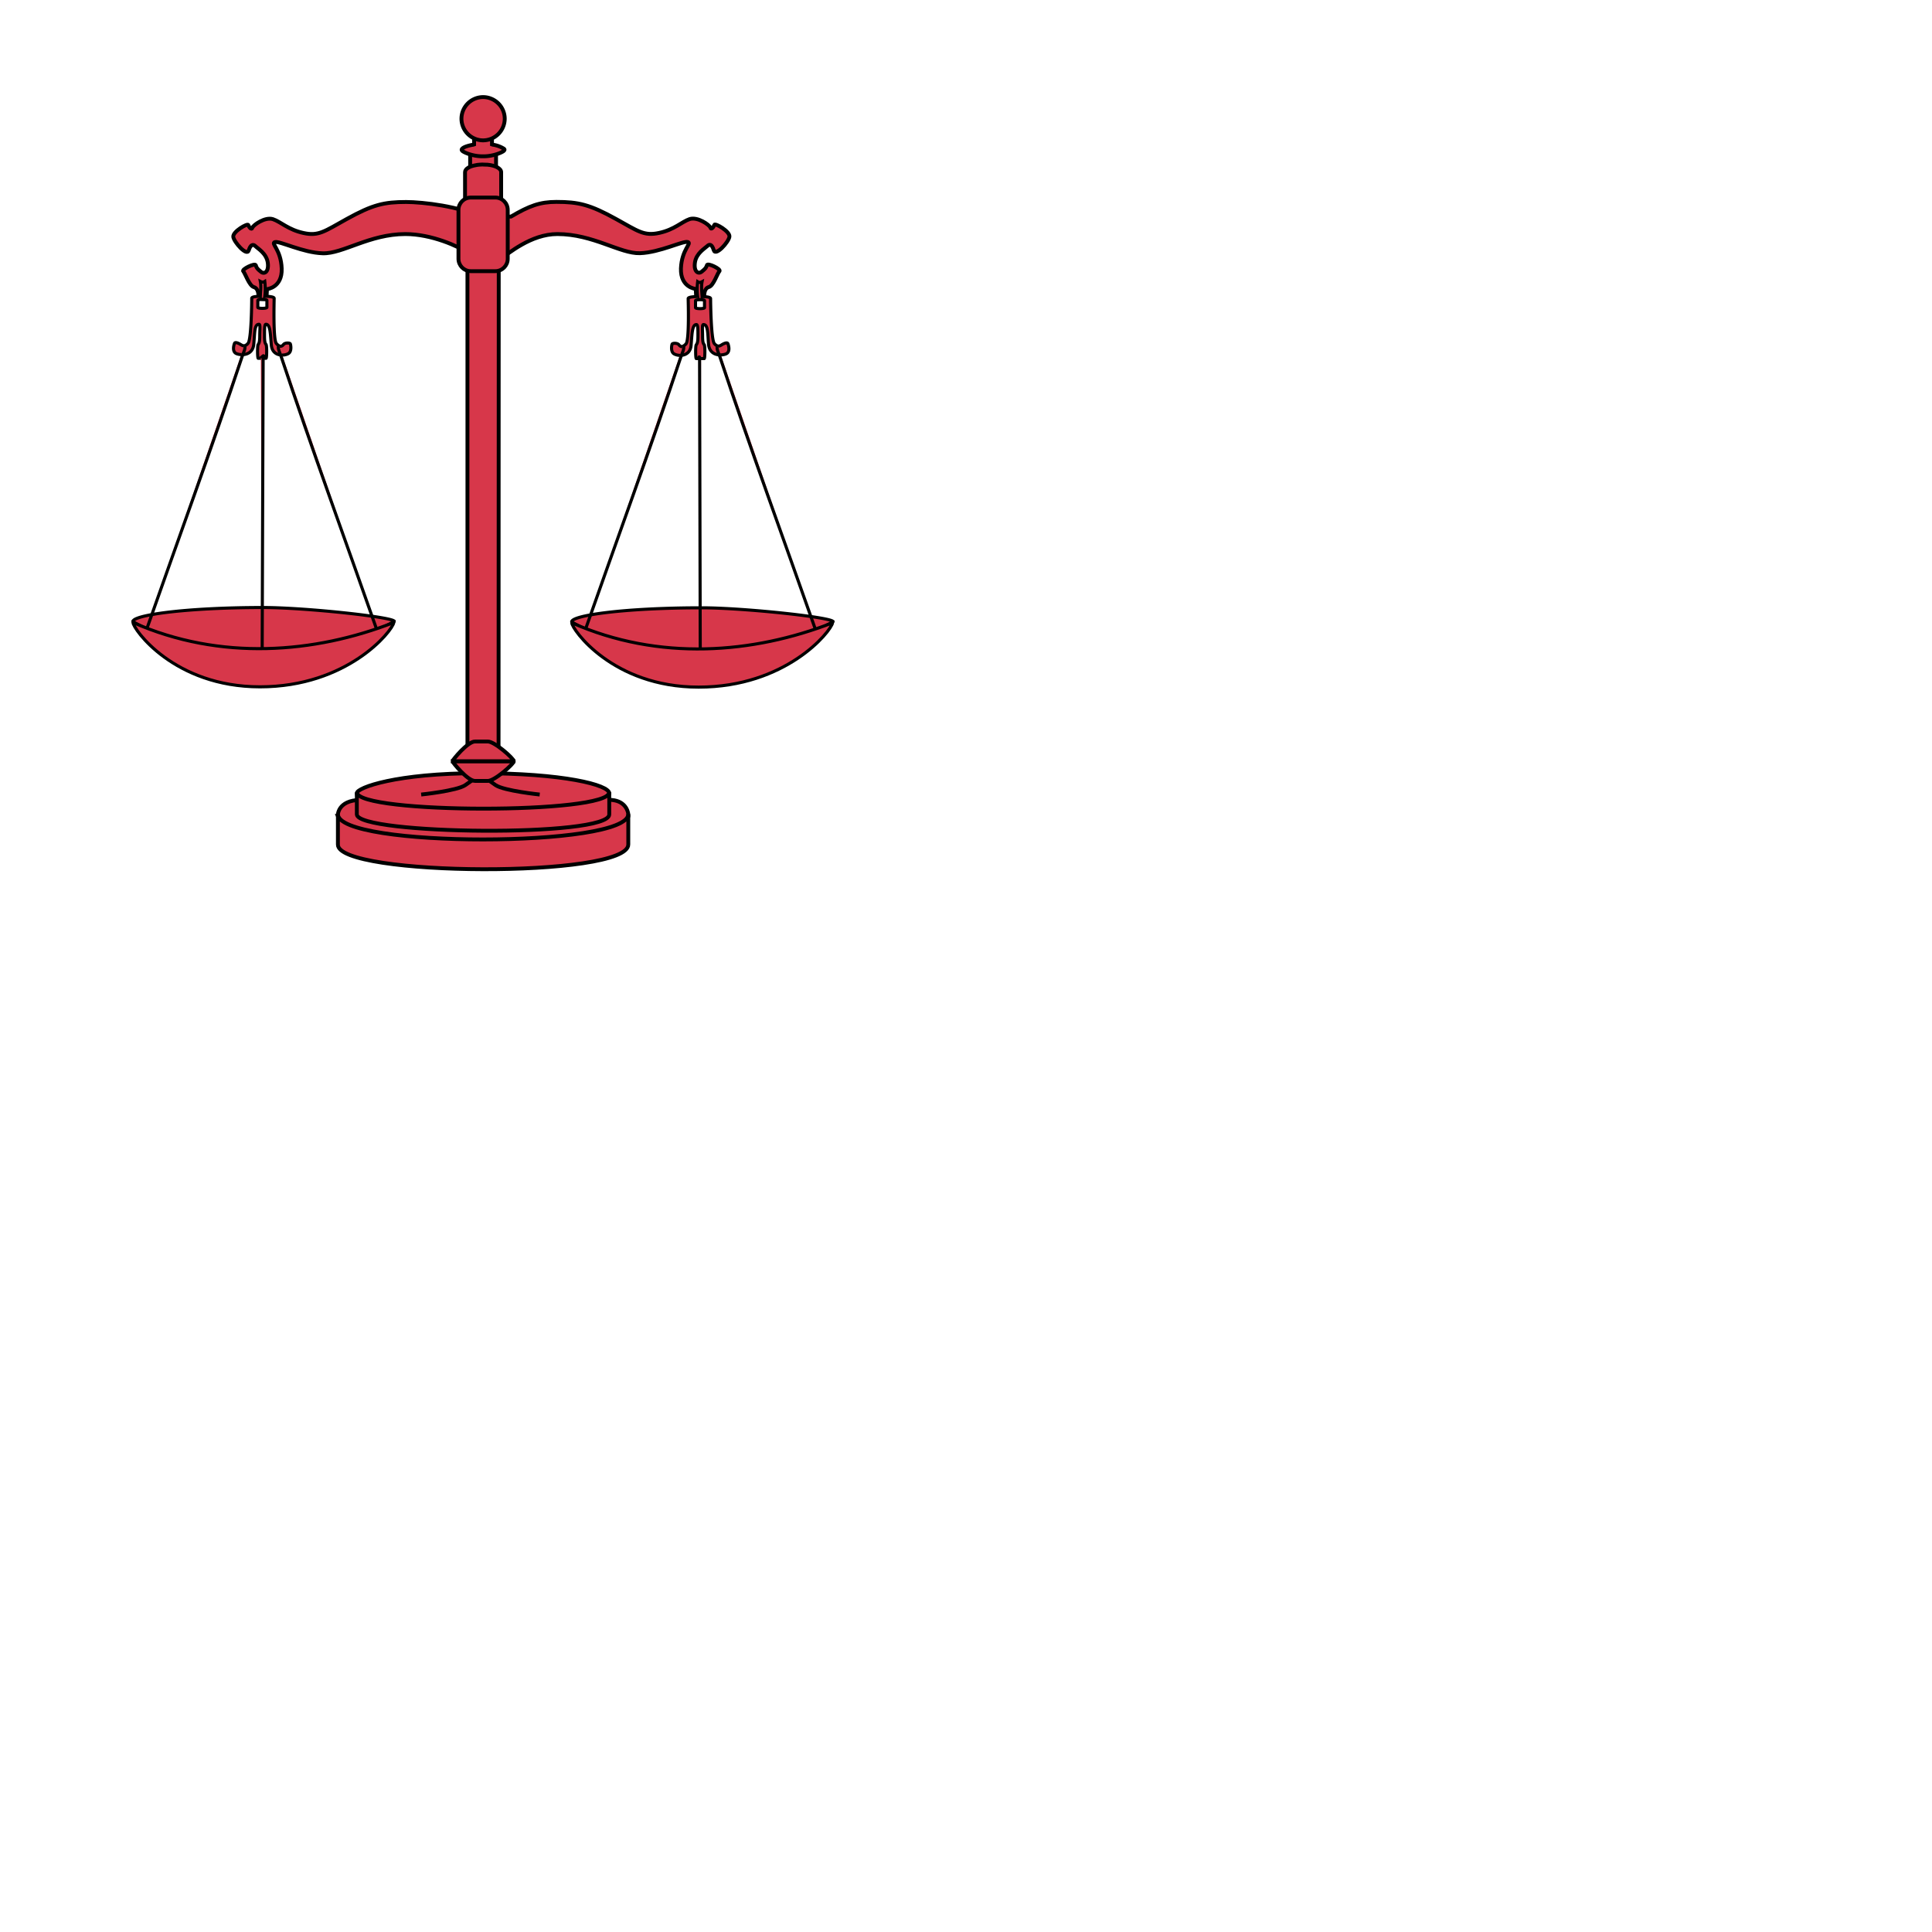 <svg xmlns="http://www.w3.org/2000/svg" fill="#d7374a" stroke="#000" viewBox="50 50 200 200">
  <g id="scale" stroke-width=".4">
    <path d="M99.69 72.49c-1.92-1.12-5.95-1.58-7.65-1.58-2.26 0-3.44.26-6.16 1.77-2.26 1.25-2.89 1.79-4.46 1.44-1.58-.34-2.34-1.15-3.16-1.43-.82-.27-2.06.62-2.13.88-.09.29-.36-.07-.43-.28-.07-.2-1.62.68-1.55 1.23.07.54 1.4 2.05 1.6 1.4.19-.62.45-.67.7-.43.23.24 1.13.73 1.27 1.7.13.95-.35 1.23-.7.95-.34-.27-.47-.4-.54-.68-.07-.27-1.5.42-1.3.62.2.2.61 1.5 1.1 1.64.47.14.48.76.48 1.03 0 .28.82.22.82.15l.06-.97s1.59-.14 1.52-2.13c-.07-1.99-1.17-2.6-.7-2.74.49-.14 2.89 1.1 4.95 1.16 2.06.07 4.84-1.99 8.55-1.99 2.75 0 5.52 1.29 6.53 1.95l3.16.73c1.01-.66 3.3-2.68 6.05-2.68 3.7 0 6.5 2.05 8.55 1.98 2.06-.07 4.46-1.3 4.94-1.16.48.13-.62.75-.7 2.74-.06 1.99 1.53 2.12 1.53 2.12l.06.97c0 .07.82.13.82-.14 0-.28 0-.9.49-1.03.48-.14.88-1.44 1.09-1.64.2-.2-1.23-.9-1.3-.62-.07.27-.2.4-.55.68-.34.27-.83 0-.69-.96s1.03-1.46 1.28-1.7c.24-.24.49-.18.67.44.2.64 1.55-.86 1.62-1.41.07-.55-1.49-1.43-1.56-1.23-.06.21-.33.58-.42.28-.08-.26-1.31-1.14-2.14-.87-.82.28-1.57 1.09-3.15 1.43-1.58.35-2.2-.19-4.47-1.44-2.71-1.5-3.9-1.77-6.17-1.77-1.7 0-2.8.4-4.7 1.52z"/>
    <g class="secondary" stroke-width=".32">
      <g>
        <path d="M63.77 114.36c8.3 4.65 18.79 4.4 27 0 .68-.4-8.97-1.47-13.54-1.47-8.16 0-13.6.81-13.46 1.47zm13.64-35.23a6.3 6.3 0 0 1 0 1.54s.97 0 .97.21c0 .23-.12 4.28.23 4.68.35.4.57.32.74.1.16-.2.64-.18.7-.07.05.1.17.77-.18 1-.48.3-1.68.3-1.78-.87-.11-1.16-.1-2.15-.56-2.15-.16 0-.15.55-.15 1.17 0 .62.05.78.16.92.1.13.08 1.43 0 1.43h-.81c-.08 0-.1-1.3 0-1.43.1-.14.16-.3.16-.92 0-.62.08-1.17-.08-1.17-.5 0-.43.89-.54 2.05-.1 1.16-1.22 1.2-1.76 1-.54-.19-.28-.97-.23-1.08.07-.16.39-.02.59.1.23.14.46.3.81-.1.35-.41.38-4.43.38-4.66 0-.22.89-.2.89-.2.02-.52.1-1.04 0-1.55.23.12.35.07.46 0zm-.25 1.86c-.26 0-.47.05-.47.1v.73c0 .06.21.1.47.1s.47-.04.47-.1v-.73c0-.05-.21-.1-.47-.1z"/>
        <path d="M77 87.04c.5-.47.21-.13.24.3l-.1 30.18M75.3 85.8c.06.02.08.19.03.37-.04.17-.14.37-.24.67-3.21 9.67-6.73 19.23-10.1 28.84M78.87 85.8c-.07.02-.08.19-.03.37.04.17.14.37.24.67 3.21 9.67 6.73 19.23 10.1 28.84"/>
        <path d="M63.77 114.44c9.05 4 18.79 3.2 27 0-.18.93-4.82 6.66-13.86 6.66-8.92 0-13.14-6.01-13.14-6.66z"/>
      </g>
      <g>
        <path d="M122.22 79.16a6.3 6.3 0 0 0 0 1.54s-.98 0-.98.21c0 .23.13 4.28-.22 4.68-.36.4-.58.32-.74.1-.16-.2-.64-.18-.7-.07-.05.1-.17.77.18 1 .48.3 1.67.3 1.78-.86.1-1.17.1-2.16.55-2.16.17 0 .16.55.16 1.17 0 .62-.06.78-.17.92-.1.13-.08 1.43 0 1.43h.82c.08 0 .1-1.3 0-1.43-.11-.14-.17-.3-.17-.92 0-.62-.07-1.17.09-1.17.49 0 .43.89.53 2.05.11 1.16 1.23 1.2 1.77 1 .54-.19.28-.97.23-1.08-.07-.16-.4-.02-.6.1-.22.14-.45.3-.8-.1-.35-.41-.39-4.43-.39-4.66 0-.22-.88-.2-.88-.2-.03-.52-.1-1.04 0-1.55-.24.13-.35.07-.46 0zm.25 1.86c.26 0 .46.05.46.1v.73c0 .06-.2.1-.46.1s-.47-.04-.47-.1v-.73c0-.05.2-.1.47-.1zm-13.28 33.37c8.28 4.65 18.78 4.4 27 0 .68-.4-8.98-1.47-13.55-1.47-8.16 0-13.6.81-13.45 1.47z"/>
        <path d="M122.57 86.93c-.42.26-.12-.23-.15.19l.07 30.43m-1.77-31.72c.07.02.08.19.03.37-.04.18-.14.37-.24.67-3.21 9.67-6.73 19.23-10.1 28.84m13.88-29.88c-.06.02-.08.19-.03.37.04.18.14.37.24.67 3.21 9.67 6.73 19.23 10.11 28.84"/>
        <path d="M109.19 114.47c9.04 4 18.78 3.2 27 0-.19.93-4.83 6.66-13.87 6.66-8.92 0-13.13-6.01-13.13-6.66z"/>
      </g>
    </g>
    <g>
      <path d="M84.97 134.46s-.1-1.62 2.38-1.66c2.47-.03 24.08 0 25.7 0 1.61 0 2.01 1.1 2 1.67-.04 1.38-11.15 4.25-11.16 4.19l-14.73-1.18c-1.4-1-3.38-.99-4.2-3.02z"/>
      <path d="M84.98 134.27v3.15c-.1 3.33 30.07 3.5 30.06 0v-3.15c.03 3.5-30.12 3.51-30.06 0z"/>
      <path d="M86.94 132.1c.04-.57 4.07-2.06 12.66-2.06 8.63 0 13.48 1.19 13.48 2.1 0 .23-2.66 2.04-2.66 2.04l-11.1 1.07-12.21-1.99z"/>
      <path d="M86.94 132.02v2.29c.05 2.1 26.14 2.4 26.13 0v-2.29c0 2.27-26.1 2.24-26.13 0z"/>
      <path d="M105.87 132.25s-3.68-.38-4.56-.97c-.87-.58-.68-.63-1.57-.63-.9 0-.7.05-1.58.63-.88.59-4.56.97-4.56.97"/>
      <path d="M96.84 128.8h6.34c.05.26-2.02 2.08-2.7 2.04h-1.3c-.76.02-2.35-1.94-2.34-2.04zm1.83-61.44v-1.39c.96-.42 1.71-.93 2.68 0v1.26z"/>
      <path d="m99.92 67.03-.32.02c-.12 0-.23.03-.34.05-.66.11-1.12.38-1.12.72v6.12c0 .33.46.6 1.12.72l.34.05.32.01h.13l.4-.01c.82-.07 1.43-.39 1.43-.77v-6.12c0-.38-.61-.7-1.42-.77h-.04l-.32-.01zm-1.53 60.65V77.1l3.24-.02-.02 50.93-3.22-.34z"/>
      <path d="M96.84 128.8h6.34c.05-.25-2.02-2.08-2.7-2.04h-1.3c-.76-.02-2.35 1.94-2.34 2.04zm1.47-51.77h3.32s-.54-.91-1.67-.91-1.65.87-1.65.91zm0-1.8h3.4s-.62-.97-1.75-.97-1.65.93-1.65.97z"/>
      <path d="M98.3 73.38h3.4s-.6.92-1.74.92a1.87 1.87 0 0 1-1.65-.92zm.78-9.46v1.03l-.08.03h-.02c-.4.07-.96.21-1.14.42-.07.08-.06.13 0 .2.1.14 1.04.58 2.1.58h.13c1.05 0 1.99-.44 2.1-.58.09-.11.06-.13 0-.2a2.99 2.99 0 0 0-1.14-.42h-.01l-.09-.03v-1.03z"/>
      <path d="M102.25 62.3a2.25 2.25 0 0 1-2.24 2.23 2.25 2.25 0 0 1-2.24-2.24 2.25 2.25 0 0 1 2.24-2.24 2.25 2.25 0 0 1 2.24 2.24z"/>
      <path d="M102.56 71.73c0-.7-.57-1.28-1.28-1.28h-2.55c-.7 0-1.27.58-1.27 1.28v5.06c0 .7.57 1.28 1.27 1.28h2.55c.7 0 1.28-.57 1.28-1.28z"/>
    </g>
  </g>
</svg>
